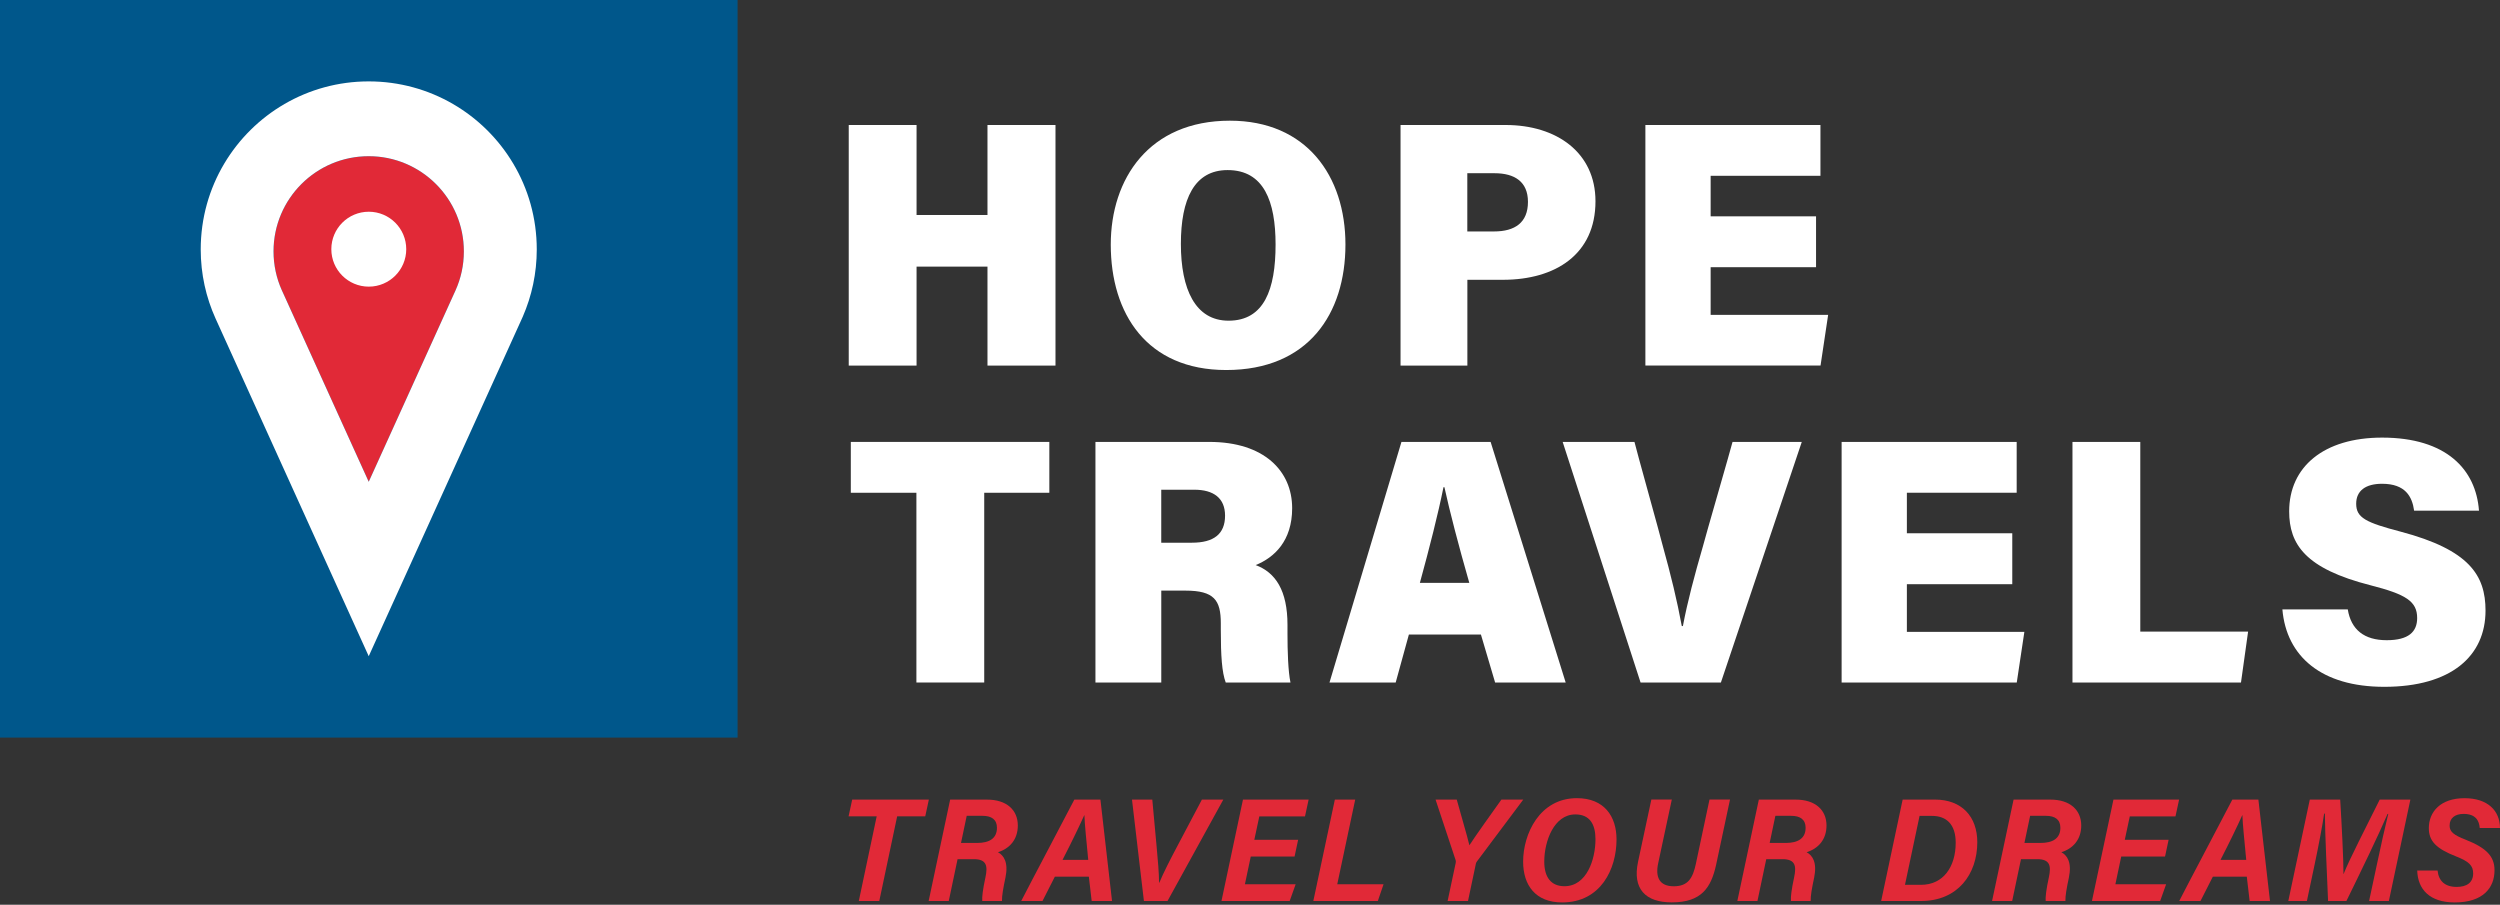 <svg width="829" height="300" viewBox="0 0 829 300" fill="none" xmlns="http://www.w3.org/2000/svg">
<rect x="0" y="0" width="829" height="300" fill="#333333" stroke="none"/>
<path d="M290.71 270.7H281.39L282.59 265.14H308.01L306.81 270.7H297.5L291.57 298.77H284.78L290.71 270.7Z" fill="#E12937"/>
<path d="M317.53 284.9L314.61 298.77H307.94L315.07 265.15H327.31C333.8 265.15 337.51 268.6 337.51 273.73C337.51 278.34 334.85 281.36 330.92 282.6C332.86 283.64 334.45 285.95 333.41 291.02C332.67 294.48 332.21 297.04 332.26 298.77H325.71C325.62 297.31 325.89 295.04 326.78 290.89C327.57 287.17 327.19 284.9 322.92 284.9H317.53ZM318.67 279.52H324.02C327.99 279.52 330.59 278.07 330.59 274.49C330.59 271.73 328.76 270.53 325.84 270.53H320.56L318.67 279.52Z" fill="#E12937"/>
<path d="M349.79 290.7L345.69 298.77H338.64C341.27 293.57 352.96 271.53 356.25 265.15H364.9L368.75 298.77H362L361.06 290.7H349.79ZM360.86 285.14C360.21 278.27 359.69 273.4 359.59 270.33H359.54C357.96 273.86 355.36 279.25 352.33 285.14H360.86Z" fill="#E12937"/>
<path d="M379.32 298.77L375.37 265.15H382.1L383.52 280.56C383.96 285.16 384.35 289.87 384.34 292.69H384.44C385.77 289.44 388.08 284.96 390.44 280.5L398.55 265.15H405.65L387.15 298.77H379.32Z" fill="#E12937"/>
<path d="M429.28 284.03H414.75L412.81 293.23H429.63L427.66 298.77H405.04L412.17 265.15H433.94L432.74 270.71H417.59L415.93 278.48H430.46L429.28 284.03Z" fill="#E12937"/>
<path d="M442.64 265.14H449.39L443.43 293.23H458.78L456.89 298.77H435.5L442.64 265.14Z" fill="#E12937"/>
<path d="M480.03 298.77L482.7 286.2C482.77 285.82 482.79 285.48 482.65 285.11L476.03 265.15H483.06C484.37 270.02 486.46 276.91 487.25 280.3C489.38 276.98 494.55 269.82 497.86 265.15H505.11L489.86 285.51C489.63 285.79 489.46 286.05 489.37 286.56L486.79 298.77H480.03Z" fill="#E12937"/>
<path d="M536.04 278.36C536.04 288.17 530.81 299.25 518 299.25C509.17 299.25 505.07 293.53 505.07 285.72C505.07 276.62 510.48 264.67 522.91 264.67C531.98 264.68 536.04 270.72 536.04 278.36ZM512.08 285.73C512.08 290.91 514.34 293.87 518.77 293.87C526.18 293.87 529.06 284.95 529.06 278.28C529.06 273.27 527.12 270.06 522.39 270.06C515.31 270.06 512.08 278.92 512.08 285.73Z" fill="#E12937"/>
<path d="M554.37 265.14L549.85 286.27C548.86 290.89 550.27 293.89 555.02 293.89C559.74 293.89 561.32 291.21 562.33 286.53L566.87 265.13H573.67L569.06 286.78C567.39 294.38 564.19 299.23 554.36 299.23C545.56 299.23 541.29 294.69 543.17 285.81L547.59 265.13H554.37V265.14Z" fill="#E12937"/>
<path d="M585.69 284.9L582.77 298.77H576.1L583.23 265.15H595.47C601.95 265.15 605.67 268.6 605.67 273.73C605.67 278.34 603.01 281.36 599.08 282.6C601.02 283.64 602.61 285.95 601.57 291.02C600.83 294.48 600.37 297.04 600.42 298.77H593.87C593.78 297.31 594.05 295.04 594.94 290.89C595.73 287.17 595.35 284.9 591.08 284.9H585.69ZM586.82 279.52H592.17C596.14 279.52 598.74 278.07 598.74 274.49C598.74 271.73 596.91 270.53 593.99 270.53H588.71L586.82 279.52Z" fill="#E12937"/>
<path d="M630.92 265.14H641.62C650.57 265.14 655.67 270.82 655.67 279.28C655.67 289.91 649.16 298.77 637.05 298.77H623.79L630.92 265.14ZM631.69 293.41H636.98C644.47 293.41 648.51 287.36 648.51 279.45C648.51 273.26 645.36 270.55 640.65 270.55H636.53L631.69 293.41Z" fill="#E12937"/>
<path d="M670.16 284.9L667.24 298.77H660.57L667.7 265.15H679.94C686.42 265.15 690.14 268.6 690.14 273.73C690.14 278.34 687.48 281.36 683.55 282.6C685.49 283.64 687.08 285.95 686.04 291.02C685.3 294.48 684.84 297.04 684.89 298.77H678.34C678.25 297.31 678.52 295.04 679.41 290.89C680.2 287.17 679.82 284.9 675.55 284.9H670.16ZM671.3 279.52H676.65C680.62 279.52 683.22 278.07 683.22 274.49C683.22 271.73 681.39 270.53 678.47 270.53H673.19L671.3 279.52Z" fill="#E12937"/>
<path d="M717.93 284.03H703.4L701.46 293.23H718.28L716.31 298.77H693.69L700.82 265.15H722.59L721.39 270.71H706.24L704.58 278.48H719.11L717.93 284.03Z" fill="#E12937"/>
<path d="M733.78 290.7L729.68 298.77H722.63C725.26 293.57 736.95 271.53 740.24 265.15H748.88L752.73 298.77H745.98L745.04 290.7H733.78ZM744.85 285.14C744.2 278.27 743.68 273.4 743.58 270.33H743.53C741.95 273.86 739.35 279.25 736.32 285.14H744.85Z" fill="#E12937"/>
<path d="M788.28 286.19C789.48 280.46 791.01 273.68 791.95 269.89H791.72C788.79 276.76 782.98 288.75 778.07 298.77H771.99C771.62 290.19 770.98 276.37 770.93 269.79H770.68C770.14 273.7 768.74 280.97 767.51 286.75L764.97 298.77H758.8L765.93 265.15H776.01C776.5 273.17 777.1 284.78 777.1 289.81H777.15C778.85 285.36 784.84 273.8 789.11 265.15H799.28L792.15 298.77H785.59L788.28 286.19Z" fill="#E12937"/>
<path d="M808.3 288.66C808.64 292.06 810.66 294.1 814.62 294.1C817.96 294.1 820.1 292.7 820.1 289.6C820.1 286.98 818.67 285.66 814.42 283.98C807.82 281.4 805.4 278.9 805.4 274.6C805.4 269.18 809.3 264.68 817.22 264.68C825.01 264.68 828.97 268.9 829 274.57H822.28C822.09 272.15 820.96 269.89 816.93 269.89C814.01 269.89 812.29 271.33 812.29 273.76C812.29 275.76 813.54 276.86 817.6 278.44C824.58 281.2 827.18 284.03 827.18 288.58C827.18 294.36 823.43 299.25 813.98 299.25C805.67 299.25 801.74 294.9 801.55 288.67H808.3V288.66Z" fill="#E12937"/>
<path d="M281.44 41.45H303.93V71.29H327.45V41.45H350V121.23H327.45V88.41H303.93V121.23H281.44V41.45Z" fill="white"/>
<path d="M446.15 81.09C446.15 104.02 433.85 122.7 406.61 122.7C380.28 122.7 368.33 104.01 368.33 81.11C368.33 59.27 381.03 40.02 407.83 40.02C433.21 40.02 446.15 58.35 446.15 81.09ZM391.58 80.89C391.58 95.88 396.35 106.34 407.39 106.34C419.19 106.34 422.98 95.98 422.98 81.09C422.98 66.78 419.1 56.4 407.09 56.4C396.02 56.39 391.58 66.04 391.58 80.89Z" fill="white"/>
<path d="M464.41 41.45H499.26C516.22 41.45 529.06 50.61 529.06 66.74C529.06 84.3 515.84 92.78 498.35 92.78H486.58V121.23H464.42V41.45H464.41ZM486.57 76.75H495.4C502.37 76.75 506.67 73.81 506.67 66.93C506.67 60.23 502.21 57.44 495.59 57.44H486.56V76.75H486.57Z" fill="white"/>
<path d="M602.21 88.61H567.25V104.42H606.21L603.69 121.22H545.61V41.44H603.66V58.3H567.25V71.74H602.2V88.61H602.21Z" fill="white"/>
<path d="M303.88 163.4H282.13V146.54H347.96V163.4H326.37V226.32H303.88V163.4Z" fill="white"/>
<path d="M385.08 195.86V226.32H363.25V146.54H401.04C419.1 146.54 428.48 156.12 428.48 168.52C428.48 179.38 422.56 184.88 416.38 187.38C422.98 189.84 426.93 195.82 426.93 207.21V210.11C426.93 215.94 427.14 222.62 427.92 226.32H406.45C405.19 222.95 404.82 217.51 404.82 208.79V206.66C404.82 199.01 402.61 195.85 393.12 195.85H385.08V195.86ZM385.08 179.96H395.25C402.45 179.96 406.23 177.11 406.23 170.99C406.23 165.16 402.41 162.39 396.02 162.39H385.07V179.96H385.08Z" fill="white"/>
<path d="M467.19 210.4L462.81 226.32H440.86L464.72 146.54H494.29L519.18 226.32H495.78L491.07 210.4H467.19ZM487.22 193.28C483.65 180.84 480.71 169.53 478.97 161.56H478.66C476.92 170.23 473.99 181.76 470.83 193.28H487.22Z" fill="white"/>
<path d="M544.01 226.32L518.18 146.54H541.99C542.3 148.07 550.94 179.02 551.25 180.55C554.16 191.03 556.11 199.12 557.68 207.6H558.05C559.6 199.39 561.83 191.04 564.77 180.86C565.12 179.28 574.17 148.07 574.51 146.54H597.47L570.65 226.32H544.01Z" fill="white"/>
<path d="M667.27 193.71H632.32V209.52H671.28L668.76 226.32H610.68V146.54H668.73V163.4H632.32V176.84H667.27V193.71Z" fill="white"/>
<path d="M687.23 146.54H709.72V209.44H745.47L743.11 226.32H687.23V146.54Z" fill="white"/>
<path d="M778.52 202.08C779.62 208.82 783.98 212.29 791.44 212.29C798.72 212.29 801.53 209.48 801.53 204.95C801.53 199.39 797.83 197.09 786.08 194.08C764.43 188.56 759.09 180.51 759.09 169.55C759.09 154.81 770.55 145.11 789.89 145.11C811.27 145.11 821.02 155.72 822.03 169.33H800.52C799.88 164.68 797.63 160.42 789.89 160.42C784.45 160.42 781.31 162.71 781.31 167.04C781.31 171.71 784.56 173.28 796.07 176.3C818.84 182.34 824.2 190.76 824.2 202.48C824.2 217.5 812.86 227.75 790.61 227.75C769.82 227.75 758.18 217.7 756.84 202.08H778.52Z" fill="white"/>
<path d="M244.58 0H0V244.58H244.58V0Z" fill="#00578B"/>
<path d="M153.82 83.35C153.82 65.92 139.68 51.79 122.26 51.79C104.83 51.79 90.7 65.92 90.7 83.35C90.7 87.92 91.67 92.26 93.42 96.18L93.81 97.03L112.16 137.49L122.27 159.76L132.37 137.49L151.03 96.34C152.83 92.38 153.82 87.98 153.82 83.35Z" fill="#E12937"/>
<path d="M177.99 82.71C177.99 72.29 175.14 62.54 170.16 54.2C160.44 37.9 142.63 26.99 122.27 26.99C101.91 26.99 84.1 37.91 74.38 54.22C69.41 62.55 66.56 72.3 66.56 82.71C66.56 90.88 68.32 98.64 71.48 105.63L71.49 105.65L109.15 188.68L122.27 217.6L135.39 188.7L172.79 106.26L173.37 104.97C176.34 98.14 177.99 90.62 177.99 82.71ZM153.82 83.35C153.82 87.98 152.83 92.38 151.03 96.34L132.37 137.49L122.27 159.76L112.16 137.49L93.81 97.03L93.42 96.18C91.67 92.26 90.7 87.91 90.7 83.35C90.7 65.92 104.83 51.79 122.26 51.79C139.69 51.79 153.82 65.92 153.82 83.35Z" fill="white"/>
<path d="M122.29 95.05C129.149 95.05 134.71 89.489 134.71 82.63C134.71 75.771 129.149 70.21 122.29 70.21C115.431 70.21 109.87 75.771 109.87 82.63C109.87 89.489 115.431 95.05 122.29 95.05Z" fill="white"/>
</svg>
